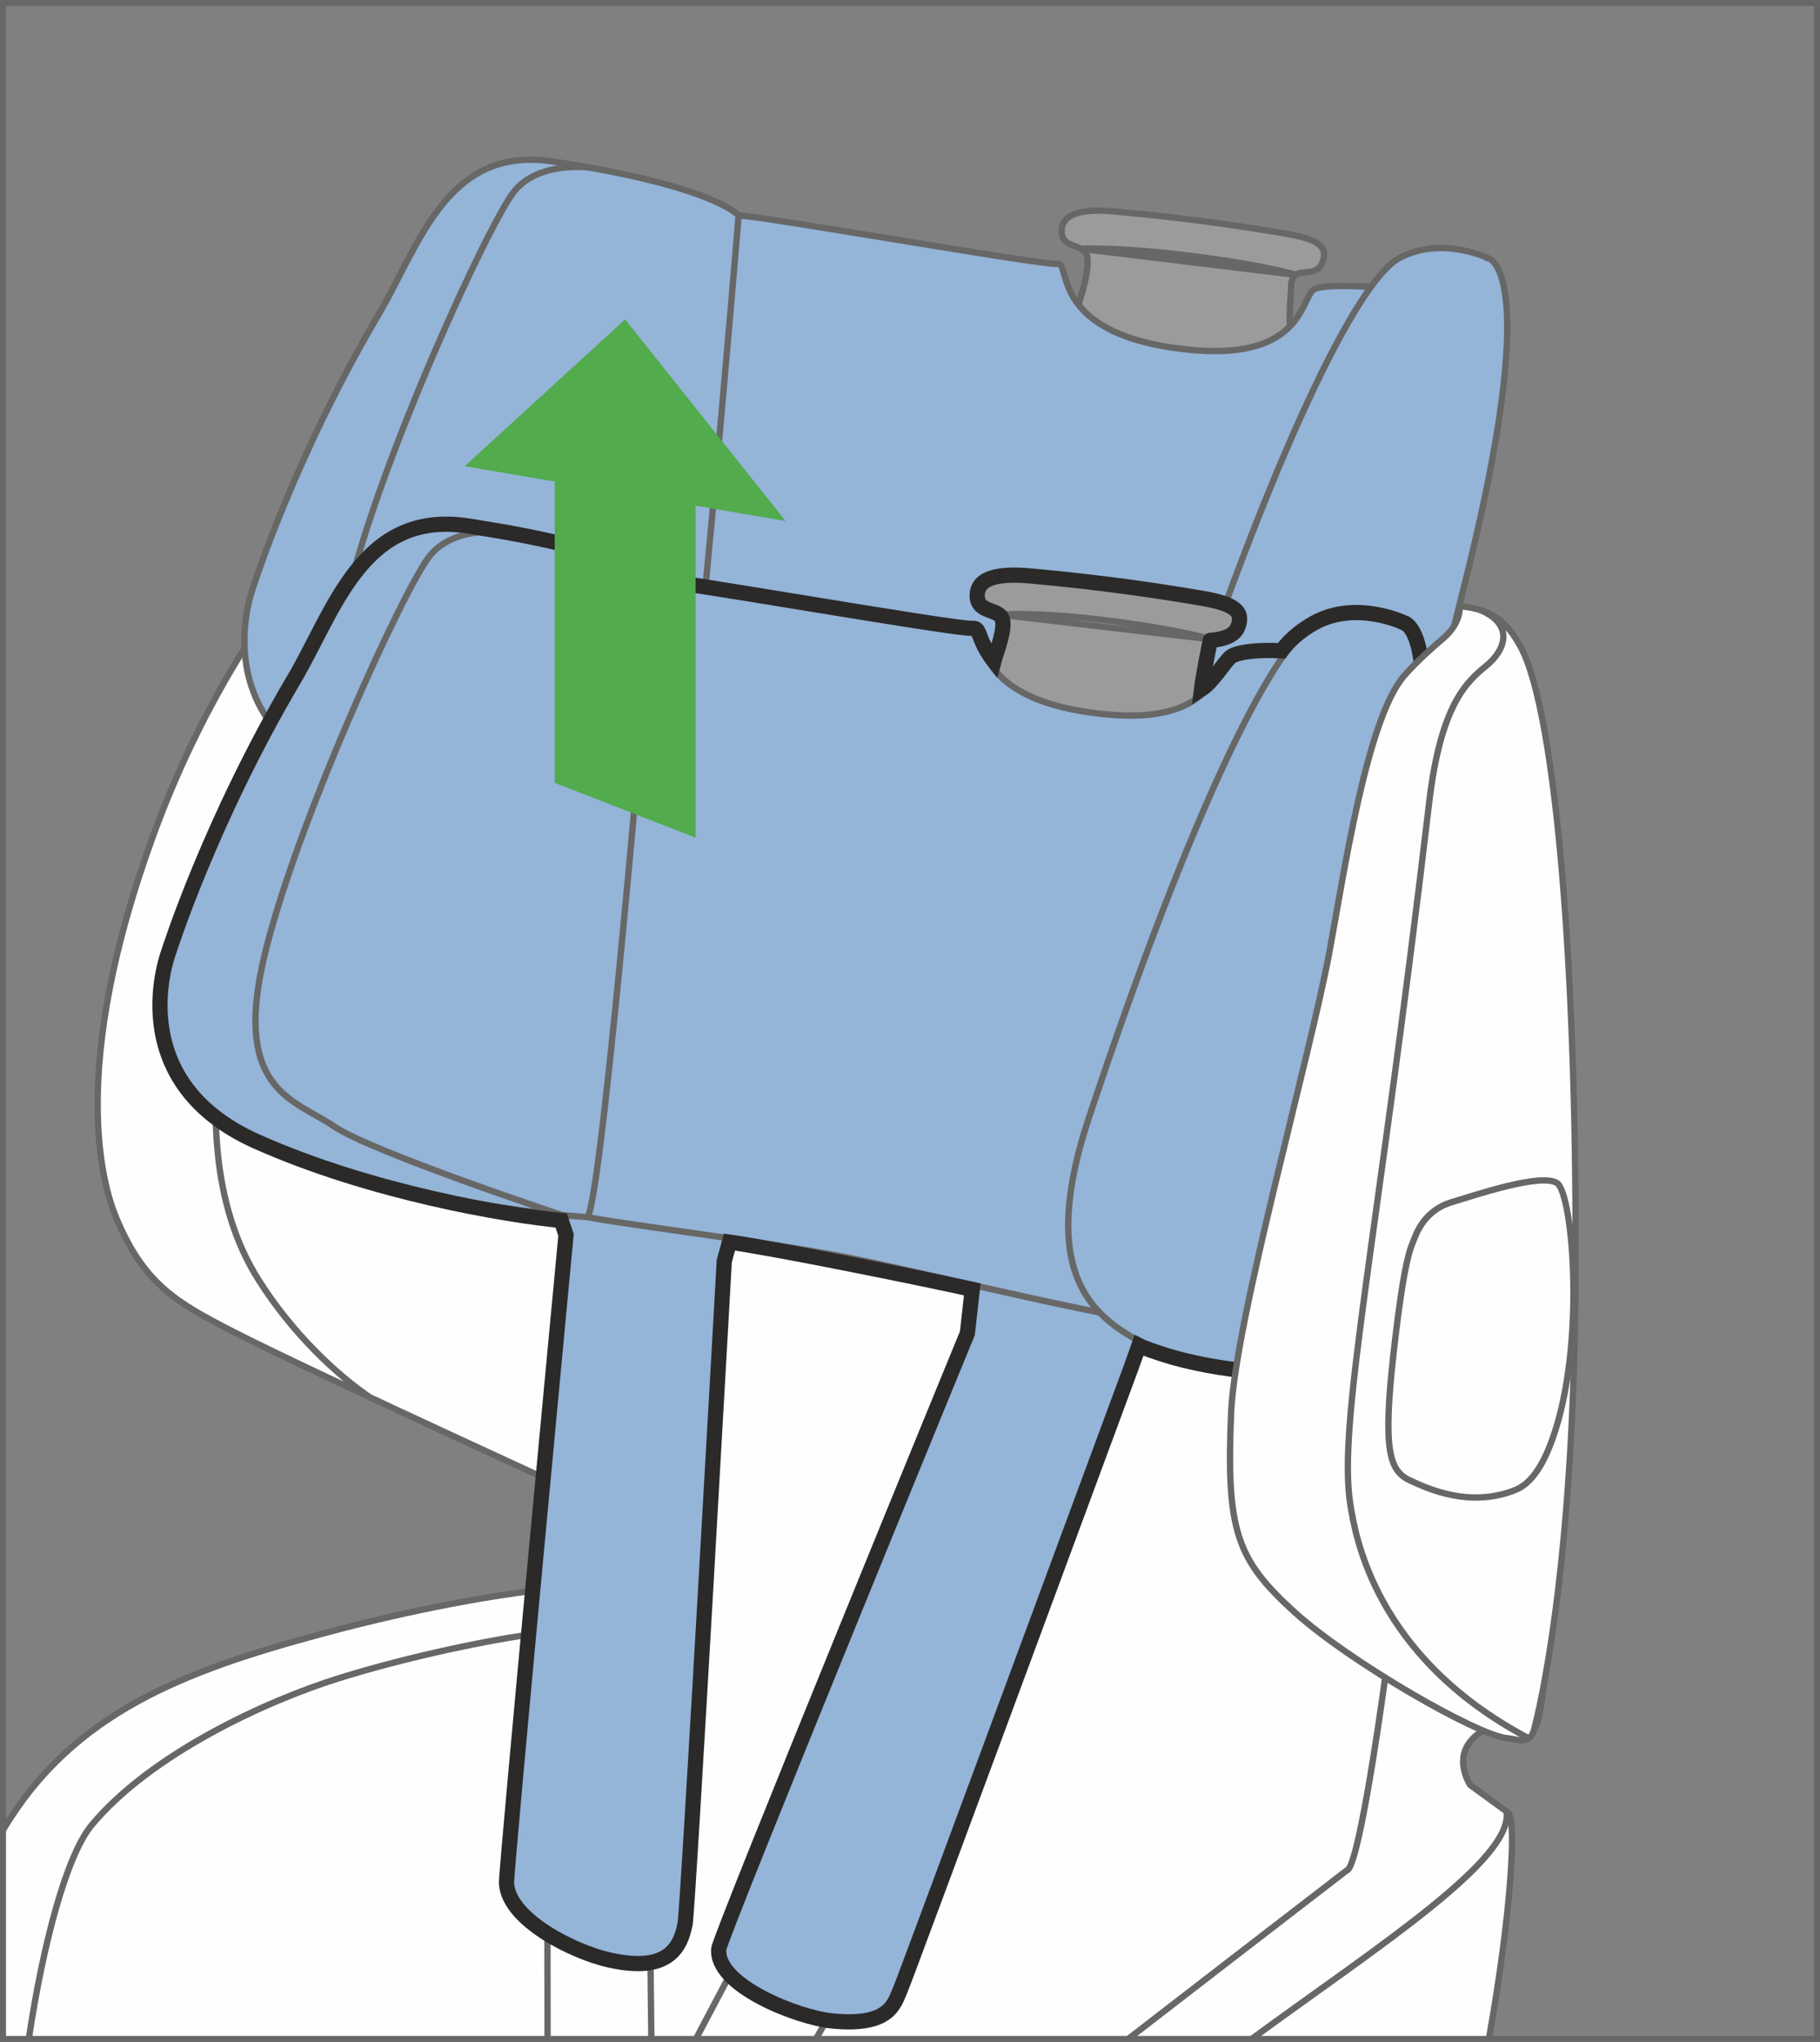 <?xml version="1.0" encoding="UTF-8"?>
<!DOCTYPE svg PUBLIC "-//W3C//DTD SVG 1.1//EN" "http://www.w3.org/Graphics/SVG/1.1/DTD/svg11.dtd">
<!-- Creator: CorelDRAW 2017 -->
<svg xmlns="http://www.w3.org/2000/svg" xml:space="preserve" width="26.873mm" height="30.15mm" version="1.1" style="shape-rendering:geometricPrecision; text-rendering:geometricPrecision; image-rendering:optimizeQuality; fill-rule:evenodd; clip-rule:evenodd"
viewBox="0 0 754.03 845.96"
 xmlns:xlink="http://www.w3.org/1999/xlink">
 <rect x="0" y="0" width="754.03" height="845.96" fill="#808080" stroke="none"/>
 <defs>
  <style type="text/css">
   <![CDATA[
    .str4 {stroke:#676766;stroke-width:2.47;stroke-miterlimit:4}
    .str1 {stroke:#FEFEFE;stroke-width:3.94;stroke-miterlimit:10}
    .str0 {stroke:#676766;stroke-width:2.62;stroke-miterlimit:10}
    .str2 {stroke:#2B2A29;stroke-width:6.3;stroke-miterlimit:10}
    .str3 {stroke:#676766;stroke-width:2.62;stroke-linejoin:round;stroke-miterlimit:10}
    .fil1 {fill:none;fill-rule:nonzero}
    .fil0 {fill:#FEFEFE;fill-rule:nonzero}
    .fil2 {fill:#9B9B9B;fill-rule:nonzero}
    .fil4 {fill:#52AB4D;fill-rule:nonzero}
    .fil3 {fill:#94B4D8;fill-rule:nonzero}
   ]]>
  </style>
 </defs>
 <g id="Слой_x0020_1">
  <path class="fil0" d="M261.48 655.73c0,0 -48.54,-0.4 -128.5,21.28 -56.35,15.2 -102.93,32.56 -131.74,81.24l0 86.47 615.62 0c9.12,-51.06 11.64,-91.04 7.95,-93.74 -6.32,-4.61 -15.72,-11.45 -15.72,-11.45 0,0 -6.23,-9.46 -0.43,-17.39 7.7,-10.59 18.77,-4.02 23.03,-4.24 4.28,-0.25 4.98,-2.81 5.83,-6.44 4.15,-16.79 5.82,-72.5 6.75,-178.33 1.1,-128.46 -1.87,-225.57 -16.93,-253.32 -15.04,-27.74 -82.57,-25.59 -82.57,-25.59 0,0 -15.52,5.7 -40.65,2.95 -20.56,-2.26 -47.85,-12.61 -75.94,-16.04 -62.82,-7.68 -133.99,-17.56 -166.84,-26.26 -65.45,-17.35 -102.68,-17.09 -130.27,13.61 -22.15,24.64 -48.67,66 -67.38,117.11 -35.64,97.34 -21.11,145.58 -15.54,158.95 11.51,27.61 25.34,35.23 47.81,46.85 32.56,16.84 167.89,78.54 167.89,78.54l-2.35 25.79z"/>
  <path class="fil1 str0" d="M261.48 655.73c0,0 -48.54,-0.4 -128.5,21.28 -56.35,15.2 -102.93,32.56 -131.74,81.24m615.62 86.47c9.12,-51.06 11.64,-91.04 7.95,-93.74 -6.32,-4.61 -15.72,-11.45 -15.72,-11.45 0,0 -6.23,-9.46 -0.43,-17.39 7.7,-10.59 18.77,-4.02 23.03,-4.24 4.28,-0.25 4.98,-2.81 5.83,-6.44 4.15,-16.79 5.82,-72.5 6.75,-178.33 1.1,-128.46 -1.87,-225.57 -16.93,-253.32 -15.04,-27.74 -82.57,-25.59 -82.57,-25.59 0,0 -15.52,5.7 -40.65,2.95 -20.56,-2.26 -47.85,-12.61 -75.94,-16.04 -62.82,-7.68 -133.99,-17.56 -166.84,-26.26 -65.45,-17.35 -102.68,-17.09 -130.27,13.61 -22.15,24.64 -48.67,66 -67.38,117.11 -35.64,97.34 -21.11,145.58 -15.54,158.95 11.51,27.61 25.34,35.23 47.81,46.85 32.56,16.84 167.89,78.54 167.89,78.54l-2.35 25.79m312.88 35.67c-3.53,26.25 -12.01,83.02 -16.42,83.54 -31.42,24.21 -68.06,52.41 -90.49,69.78m-455.53 0c6.04,-40.37 15.8,-76.29 26.1,-88.64 24.56,-29.42 72.16,-51.31 102.04,-60.67 29.84,-9.38 65.85,-16.64 83.32,-18.69 17.47,-2.07 38.06,-2.15 38.06,-2.15m-64.98 -470.45c0,0 -42.49,-3.96 -77.32,112.41 -15.89,53.03 -51.03,151.86 -12.14,213.57 14.01,22.26 32.44,39.52 46.73,49.16m470.31 170.67c4.18,19.89 -53.15,56.47 -105.44,94.79"/>
  <line class="fil1 str1" x1="259.17" y1="655.28" x2="294.96" y2= "317.74" />
  <polygon class="fil0" points="226.85,844.73 226.8,794.6 269.38,800.85 269.85,844.73 "/>
  <polyline class="fil1 str0" points="226.85,844.73 226.8,794.6 269.38,800.85 269.85,844.73 "/>
  <polygon class="fil0" points="338.07,844.73 346.6,829.71 303.82,815.39 288.33,844.73 "/>
  <polyline class="fil1 str0" points="338.07,844.73 346.6,829.71 303.82,815.39 288.33,844.73 "/>
  <path class="fil2" d="M448.63 120.11c0,0 3.36,-11.48 1.35,-15.21 -2.04,-3.7 -9.89,-2.19 -10.13,-8.83 -0.31,-8.34 10.17,-9.49 21.5,-8.51 32.45,2.84 58.97,7.11 71.66,9.3 13.46,2.31 17.6,5.47 14.65,12.29 -2.95,6.82 -12.44,-0.04 -12.73,9.28 -0.24,7.15 -1.92,17.48 1.71,27.94 5.33,15.41 -84.15,-0.5 -91.67,-5.32 -2.34,-1.49 3.66,-20.93 3.66,-20.93z"/>
  <path class="fil1 str0" d="M448.63 120.11c0,0 3.36,-11.48 1.35,-15.21 -2.04,-3.7 -9.89,-2.19 -10.13,-8.83 -0.31,-8.34 10.17,-9.49 21.5,-8.51 32.45,2.84 58.97,7.11 71.66,9.3 13.46,2.31 17.6,5.47 14.65,12.29 -2.95,6.82 -12.44,-0.04 -12.73,9.28 -0.24,7.15 -1.92,17.48 1.71,27.94 5.33,15.41 -84.15,-0.5 -91.67,-5.32 -2.34,-1.49 3.66,-20.93 3.66,-20.93z"/>
  <path class="fil2 str0" d="M447.7 103.05c0,0 15.46,-0.78 44.73,2.83 29.26,3.58 41.36,7.21 44.93,8.05l-89.66 -10.88z"/>
  <path class="fil3" d="M601.21 121.67c0,0 -52.1,-5.99 -57.16,-1.54 -5.09,4.41 -5.38,29.46 -51.58,24.73 -58.48,-5.99 -48.38,-36.34 -54.4,-35.55 -6.01,0.76 -128.43,-20.91 -132.07,-19.97 -3.66,0.95 -4.86,35.53 -5.97,52.18 -1.19,16.65 -23.29,210.57 -22.43,211.38 1.59,1.49 87.23,11.05 107.22,16.83 16.37,4.69 122.13,28.75 136.53,27.34 14.41,-1.4 93.71,-268.46 79.86,-275.39z"/>
  <path class="fil1 str0" d="M601.21 121.67c0,0 -52.1,-5.99 -57.16,-1.54 -5.09,4.41 -5.38,29.46 -51.58,24.73 -58.48,-5.99 -48.38,-36.34 -54.4,-35.55 -6.01,0.76 -128.43,-20.91 -132.07,-19.97 -3.66,0.95 -4.86,35.53 -5.97,52.18 -1.19,16.65 -23.29,210.57 -22.43,211.38 1.59,1.49 87.23,11.05 107.22,16.83 16.37,4.69 122.13,28.75 136.53,27.34 14.41,-1.4 93.71,-268.46 79.86,-275.39z"/>
  <path class="fil3" d="M278.34 353.26c0,0 -76.82,-4.48 -137,-31.32 -57.36,-25.63 -36.31,-79.01 -36.31,-79.01 0,0 16.86,-53.36 51.75,-112.5 16.9,-28.64 28.24,-70.17 71.95,-63.58 67.58,10.22 77.28,22.47 77.28,22.47 0,0 -21.23,257.19 -27.67,263.93z"/>
  <path class="fil1 str0" d="M278.34 353.26c0,0 -76.82,-4.48 -137,-31.32 -57.36,-25.63 -36.31,-79.01 -36.31,-79.01 0,0 16.86,-53.36 51.75,-112.5 16.9,-28.64 28.24,-70.17 71.95,-63.58 67.58,10.22 77.28,22.47 77.28,22.47 0,0 -21.23,257.19 -27.67,263.93z"/>
  <path class="fil3" d="M616.62 106.98c0,0 -19.7,-9.52 -37.07,0.04 -17.35,9.57 -51.82,79.71 -93.46,205.18 -25.63,77.13 13.07,86.98 30.21,97.73 10.1,6.31 58.36,9.96 63.47,5.52 5.04,-4.44 -8.41,-34.05 25.96,-169.13 34.38,-135.09 10.89,-139.33 10.89,-139.33z"/>
  <path class="fil1 str0" d="M616.62 106.98c0,0 -19.7,-9.52 -37.07,0.04 -17.35,9.57 -51.82,79.71 -93.46,205.18 -25.63,77.13 13.07,86.98 30.21,97.73 10.1,6.31 58.36,9.96 63.47,5.52 5.04,-4.44 -8.41,-34.05 25.96,-169.13 34.38,-135.09 10.89,-139.33 10.89,-139.33zm-371.27 -37.49c0,0 -21.63,-3.2 -32.16,9.6 -10.54,12.8 -56.63,113.43 -69.07,167.69 -12.44,54.27 13.36,57.99 29.04,68.74 15.68,10.73 86.98,34.47 86.98,34.47"/>
  <path class="fil3" d="M310.83 485.26l-10.75 37.23c0,0 -15,268.32 -16.23,274.66 -2.04,10.39 -7.67,20.22 -31.48,14.87 -14.54,-3.27 -41.79,-16.62 -42.51,-31.84 -0.25,-5.26 24.87,-270.91 24.87,-270.91l-4.18 -43.2 80.28 19.2z"/>
  <path class="fil1 str0" d="M310.83 485.26l-10.75 37.23c0,0 -15,268.32 -16.23,274.66 -2.04,10.39 -7.67,20.22 -31.48,14.87 -14.54,-3.27 -41.79,-16.62 -42.51,-31.84 -0.25,-5.26 24.87,-270.91 24.87,-270.91l-4.18 -43.2 80.28 19.2z"/>
  <path class="fil3" d="M492.46 518.44l-22.58 48.35c0,0 -94.23,251.42 -96.78,257.32 -2.6,5.83 -4.13,15.56 -28.35,13.2 -14.3,-1.45 -48.42,-14.76 -46.95,-29.87 0.47,-5.3 102.99,-255.08 102.99,-255.08l5.31 -64.54 86.34 30.62z"/>
  <path class="fil1 str0" d="M492.46 518.44l-22.58 48.35c0,0 -94.23,251.42 -96.78,257.32 -2.6,5.83 -4.13,15.56 -28.35,13.2 -14.3,-1.45 -48.42,-14.76 -46.95,-29.87 0.47,-5.3 102.99,-255.08 102.99,-255.08l5.31 -64.54 86.34 30.62z"/>
  <path class="fil2" d="M413.65 271.13c0,0 3.35,-11.49 1.34,-15.21 -2.04,-3.71 -9.89,-2.19 -10.13,-8.83 -0.31,-8.34 10.17,-9.5 21.5,-8.51 32.45,2.84 58.97,7.1 71.65,9.29 13.46,2.32 17.6,5.47 14.65,12.3 -2.95,6.82 -12.44,-0.04 -12.73,9.27 -0.24,7.15 -1.92,17.49 1.71,27.94 5.33,15.42 -84.15,-0.49 -91.67,-5.31 -2.33,-1.5 3.66,-20.94 3.66,-20.94z"/>
  <path class="fil1 str0" d="M413.65 271.13c0,0 3.35,-11.49 1.34,-15.21 -2.04,-3.71 -9.89,-2.19 -10.13,-8.83 -0.31,-8.34 10.17,-9.5 21.5,-8.51 32.45,2.84 58.97,7.1 71.65,9.29 13.46,2.32 17.6,5.47 14.65,12.3 -2.95,6.82 -12.44,-0.04 -12.73,9.27 -0.24,7.15 -1.92,17.49 1.71,27.94 5.33,15.42 -84.15,-0.49 -91.67,-5.31 -2.33,-1.5 3.66,-20.94 3.66,-20.94z"/>
  <path class="fil2 str0" d="M414.21 254.66c0,0 13.98,-1.37 43.24,2.24 29.27,3.58 41.37,7.21 44.93,8.06l-88.17 -10.29z"/>
  <path class="fil3" d="M566.23 272.68c0,0 -52.1,-5.98 -57.16,-1.54 -5.08,4.42 -5.4,29.46 -51.58,24.74 -58.48,-6 -48.38,-36.34 -54.4,-35.56 -6.01,0.77 -128.43,-20.91 -132.07,-19.97 -3.66,0.95 -4.86,35.52 -5.97,52.18 -1.19,16.66 -23.29,210.57 -22.43,211.37 1.58,1.5 74.89,10.53 107.22,16.83 35.06,6.83 122.13,28.75 136.53,27.35 14.41,-1.39 93.71,-268.45 79.86,-275.38z"/>
  <path class="fil1 str0" d="M566.23 272.68c0,0 -52.1,-5.98 -57.16,-1.54 -5.08,4.42 -5.4,29.46 -51.58,24.74 -58.48,-6 -48.38,-36.34 -54.4,-35.56 -6.01,0.77 -128.43,-20.91 -132.07,-19.97 -3.66,0.95 -4.86,35.52 -5.97,52.18 -1.19,16.66 -23.29,210.57 -22.43,211.37 1.58,1.5 74.89,10.53 107.22,16.83 35.06,6.83 122.13,28.75 136.53,27.35 14.41,-1.39 93.71,-268.45 79.86,-275.38z"/>
  <path class="fil3" d="M243.36 504.26c0,0 -76.82,-4.46 -137,-31.32 -57.36,-25.63 -36.31,-79 -36.31,-79 0,0 16.85,-53.37 51.75,-112.5 16.9,-28.64 28.24,-70.17 71.95,-63.58 67.58,10.22 77.28,22.47 77.28,22.47 0,0 -21.23,257.18 -27.67,263.92z"/>
  <path class="fil1 str0" d="M243.36 504.26c0,0 -76.82,-4.46 -137,-31.32 -57.36,-25.63 -36.31,-79 -36.31,-79 0,0 16.85,-53.37 51.75,-112.5 16.9,-28.64 28.24,-70.17 71.95,-63.58 67.58,10.22 77.28,22.47 77.28,22.47 0,0 -21.23,257.18 -27.67,263.92z"/>
  <path class="fil3" d="M581.63 258c0,0 -19.7,-9.52 -37.07,0.03 -17.35,9.57 -51.82,79.72 -93.46,205.18 -25.63,77.13 13.07,86.98 30.21,97.73 10.1,6.32 58.36,9.96 63.47,5.51 5.04,-4.44 -8.41,-34.05 25.97,-169.13 34.38,-135.09 10.89,-139.32 10.89,-139.32z"/>
  <path class="fil1 str0" d="M581.63 258c0,0 -19.7,-9.52 -37.07,0.03 -17.35,9.57 -51.82,79.72 -93.46,205.18 -25.63,77.13 13.07,86.98 30.21,97.73 10.1,6.32 58.36,9.96 63.47,5.51 5.04,-4.44 -8.41,-34.05 25.97,-169.13 34.38,-135.09 10.89,-139.32 10.89,-139.32zm-371.27 -37.51c0,0 -21.63,-3.19 -32.16,9.6 -10.54,12.81 -56.63,113.43 -69.07,167.7 -12.44,54.26 13.36,57.97 29.04,68.73 15.68,10.73 95.34,37.12 95.34,37.12"/>
  <path class="fil1 str2" d="M581.63 258c0,0 -19.7,-9.52 -37.07,0.03 -3.26,1.8 -9.18,5.52 -13.6,11.59 -11.37,-0.6 -19.12,0.79 -21.24,2.65 -2.44,2.11 -7.31,10.29 -11.96,13.28 0.67,-5.65 3.65,-20.26 3.65,-20.26 -0.13,-0.03 9.11,-0.18 11.25,-5.13 2.96,-6.82 -1.18,-9.98 -14.64,-12.29 -12.7,-2.2 -39.21,-6.45 -71.66,-9.3 -11.33,-0.99 -21.8,0.17 -21.5,8.51 0.24,6.64 8.08,5.12 10.13,8.83 2.01,3.72 -2.28,14.54 -3.21,18.02 -6.97,-8.91 -5.48,-14.04 -8.7,-13.62 -6.02,0.77 -128.44,-20.9 -132.06,-19.97 0,0 -8.08,-10.17 -60.65,-19.71 0,0 -11.31,-1.95 -16.62,-2.76 -43.71,-6.59 -55.07,34.94 -71.96,63.58 -34.88,59.13 -51.75,112.5 -51.75,112.5 0,0 -21.06,53.37 36.32,79 47.64,21.26 104.03,30.61 126.15,32.7l1.99 5.98c0,0 -24.9,263.29 -24.65,268.54 0.71,15.22 27.96,28.58 42.51,31.84 23.8,5.36 29.43,-4.48 31.47,-14.87 1.24,-6.34 16.23,-274.65 16.23,-274.65l2.16 -7.89c19.78,2.8 76.36,14.27 100.6,19.59l-2.03 18.16c0,0 -102.53,249.78 -102.99,255.08 -1.48,15.12 32.65,28.42 46.95,29.86 24.22,2.38 25.75,-7.35 28.35,-13.19 2.54,-5.89 95.45,-257.31 95.45,-257.31l3.32 -9.37c2.74,1.39 7.17,2.75 9.44,3.51 23.42,7.78 58.36,9.96 63.47,5.51 5.04,-4.44 -8.41,-34.05 25.97,-169.13 34.38,-135.09 10.89,-139.32 10.89,-139.32z"/>
  <path class="fil0" d="M598.02 264.41c-3.16,2.7 -10.06,8.54 -16.13,15.4 -15.75,17.82 -25.34,83.72 -31.13,114.71 -8.09,43.57 -38.96,152.33 -40.68,190.33 -2.19,49.56 2.38,61.33 26.13,82.95 22.71,20.68 76.48,51.55 88.35,52.35l5.68 0.94c4.27,-0.24 4.96,-2.76 5.82,-6.4 4.11,-16.75 15.68,-73.41 16.63,-178.88 1.09,-128.05 -7.68,-240.19 -22.7,-267.86 -5.29,-9.76 -11.48,-15.72 -25.24,-16.77 0,0 0.78,6.8 -6.73,13.22z"/>
  <path class="fil1 str3" d="M598.02 264.41c-3.16,2.7 -10.06,8.54 -16.13,15.4 -15.75,17.82 -25.34,83.72 -31.13,114.71 -8.09,43.57 -38.96,152.33 -40.68,190.33 -2.19,49.56 2.38,61.33 26.13,82.95 22.71,20.68 76.48,51.55 88.35,52.35l5.68 0.94c4.27,-0.24 4.96,-2.76 5.82,-6.4 4.11,-16.75 15.68,-73.41 16.63,-178.88 1.09,-128.05 -7.68,-240.19 -22.7,-267.86 -5.29,-9.76 -11.48,-15.72 -25.24,-16.77 0,0 0.78,6.8 -6.73,13.22z"/>
  <path class="fil1 str0" d="M613.35 252.77c13.78,5.82 10.67,16.22 2.55,22.95 -8.06,6.57 -18.97,15.95 -23.77,56.6 -21.71,184.12 -38.07,257.25 -32.67,291.06 2.05,12.91 10.19,62.83 73.2,96.45"/>
  <polygon class="fil4" points="325.49,215.86 259,132.32 192.51,193.13 229.82,199.51 229.82,324.33 288.19,347.05 288.19,209.49 "/>
  <path class="fil1 str0" d="M584.13 613.34c-8.53,-4.01 -11.29,-12.47 -6.76,-52.84 4.49,-39.9 7.12,-43.38 8.38,-46.82 2.13,-5.85 6.39,-12.84 15.71,-15.62 9.29,-2.77 37.01,-12.24 43.63,-7.9 6.62,4.34 12.03,67.58 -2.03,106.38 -5.94,16.42 -12.26,19.72 -16.31,21.19 -17.93,6.55 -34.1,-0.38 -42.61,-4.4z"/>
  <polygon class="fil1 str4" points="1.24,844.73 752.79,844.73 752.79,1.24 1.24,1.24 "/>
 </g>
</svg>
